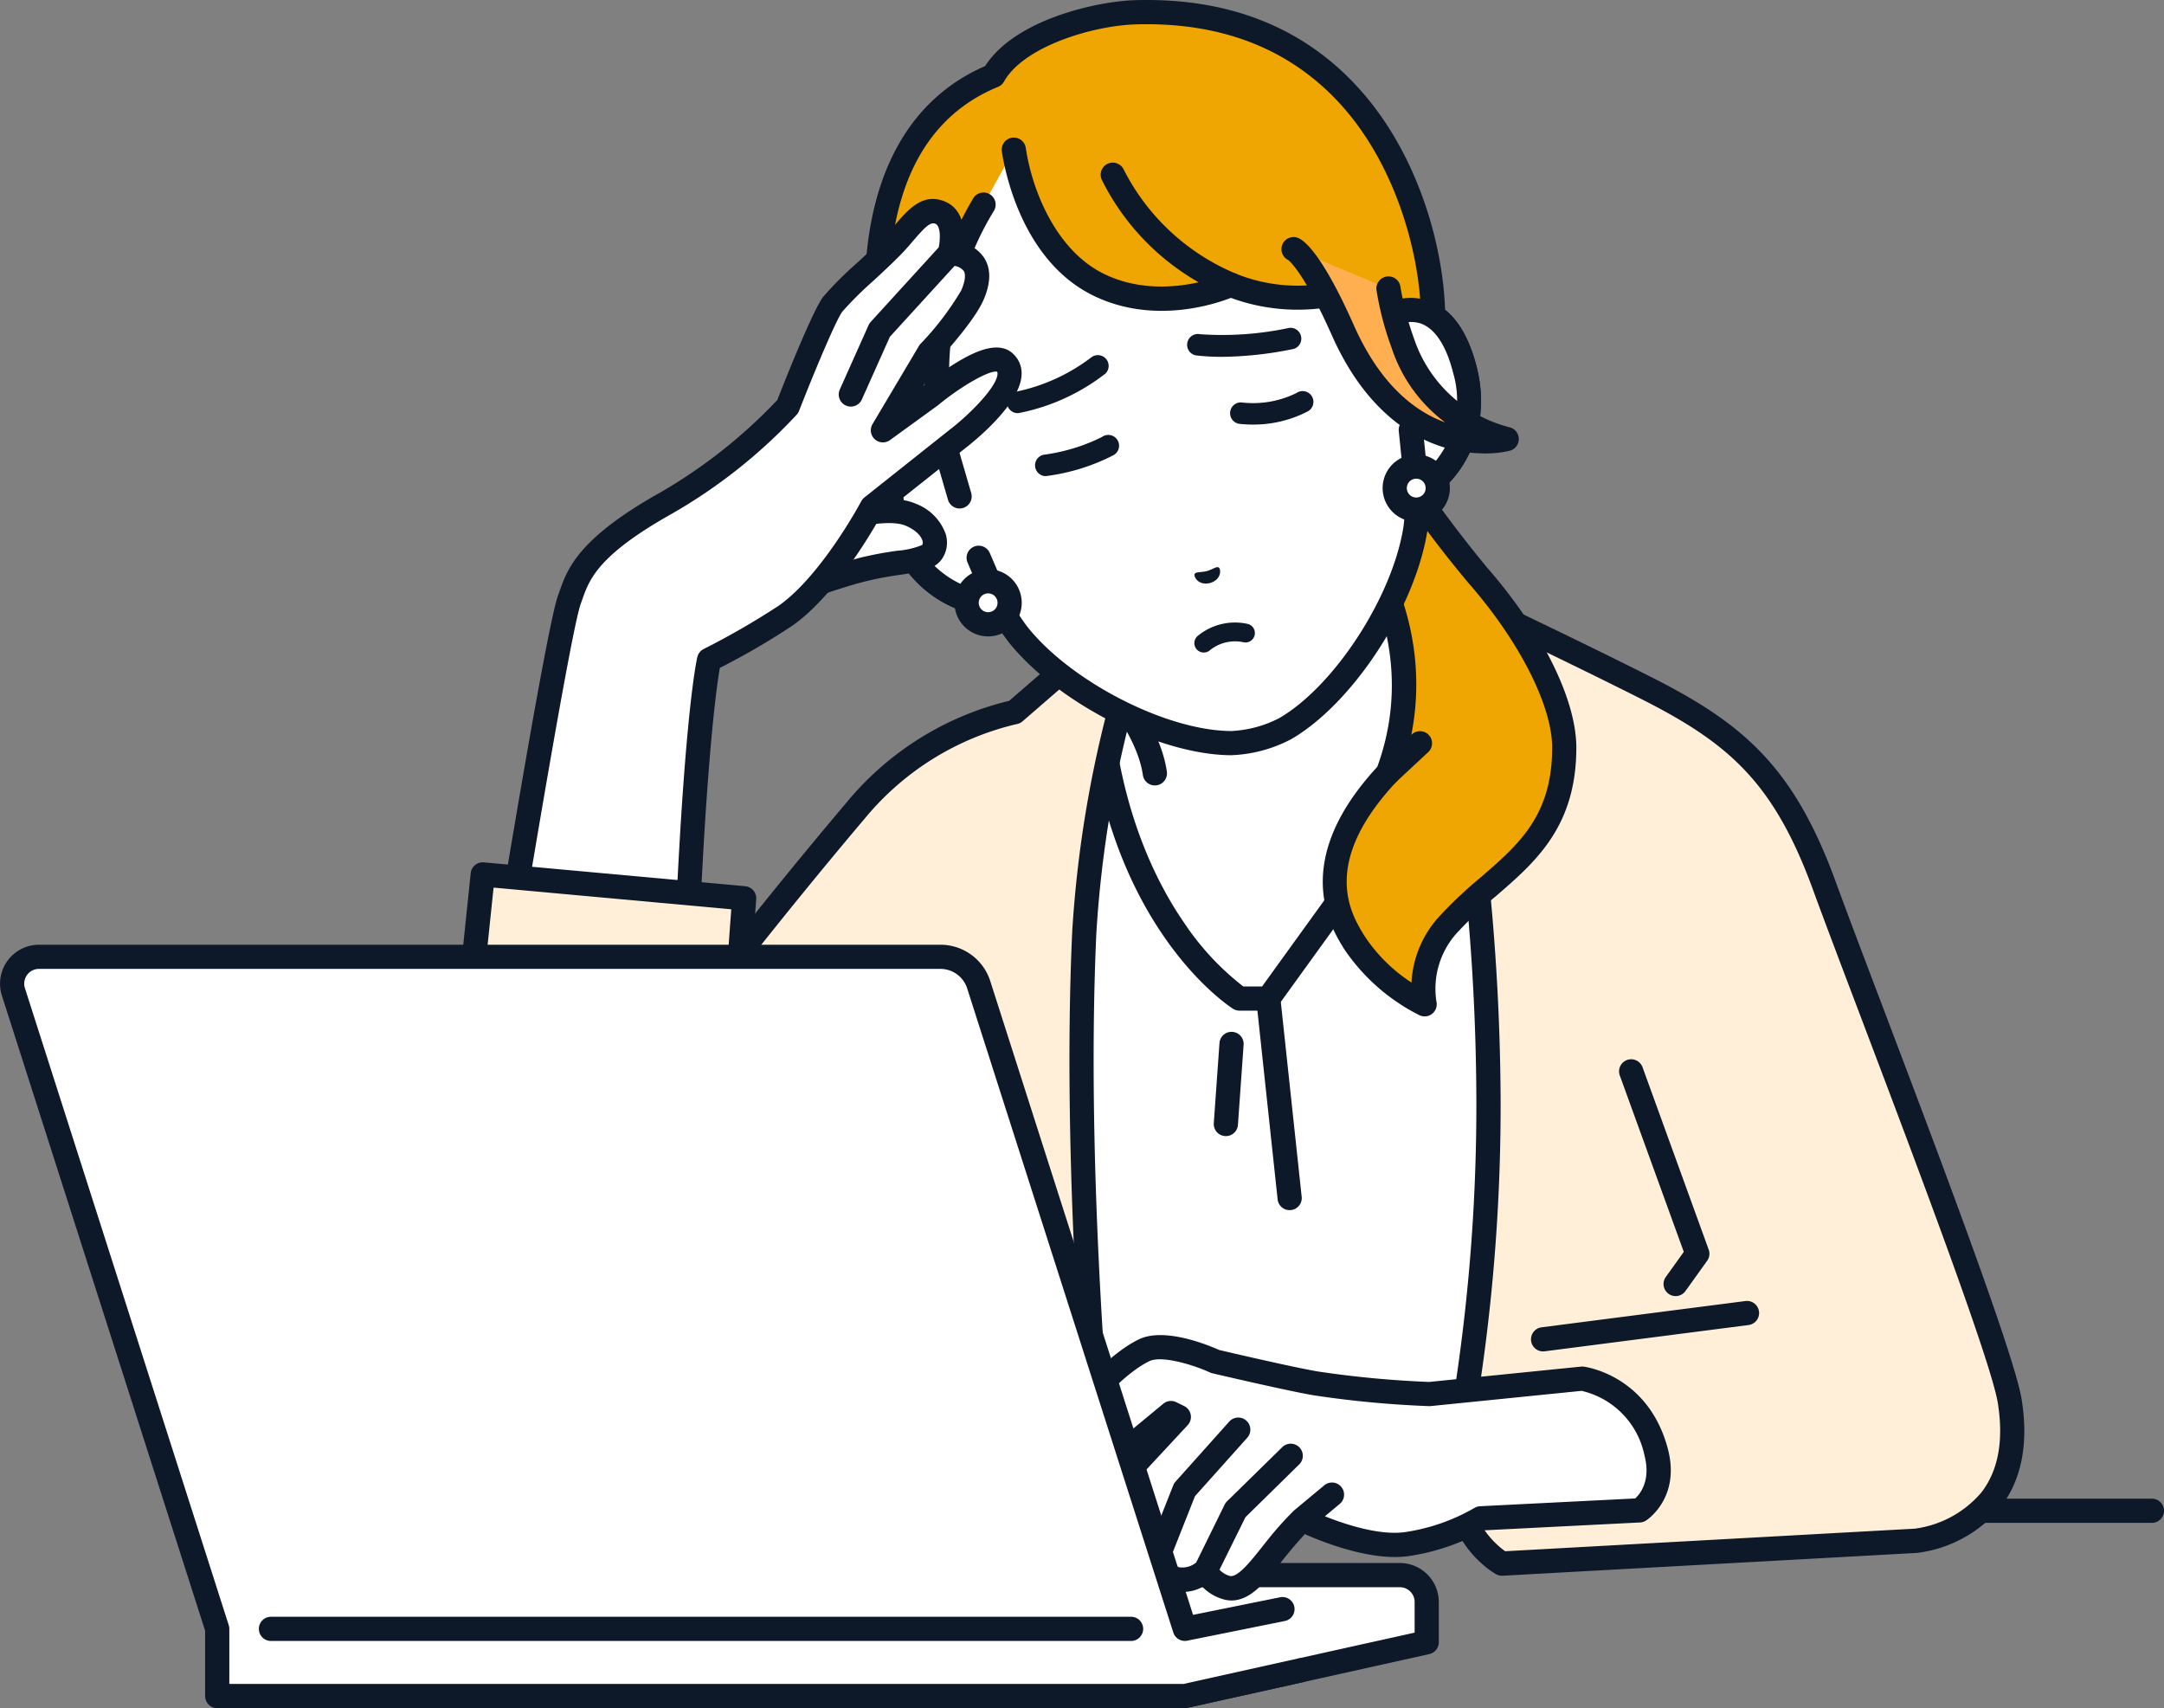 <svg id="img-nocode-icon3" xmlns="http://www.w3.org/2000/svg" xmlns:xlink="http://www.w3.org/1999/xlink" width="220.496" height="174.032" viewBox="0 0 220.496 174.032">
  <rect x="0" y="0" width="220.496" height="174.032" fill="#808080" stroke="none"/>
  <defs>
    <clipPath id="clip-path">
      <rect id="長方形_417" data-name="長方形 417" width="220.496" height="174.032" fill="none"/>
    </clipPath>
  </defs>
  <g id="グループ_152" data-name="グループ 152" clip-path="url(#clip-path)">
    <path id="パス_1082" data-name="パス 1082" d="M362.349,598.28,387,592.8v-4.108a2.739,2.739,0,0,0-2.739-2.739h-51.5V598.28Z" transform="translate(-241.624 -425.481)" fill="#fff"/>
    <path id="パス_1083" data-name="パス 1083" d="M359.082,596.245H329.487a1.232,1.232,0,0,1-1.232-1.232V582.688a1.233,1.233,0,0,1,1.232-1.232h51.5a3.976,3.976,0,0,1,3.971,3.971v4.108a1.232,1.232,0,0,1-.965,1.2l-24.648,5.477a1.235,1.235,0,0,1-.267.029M330.72,593.78h28.226l23.551-5.233v-3.12a1.508,1.508,0,0,0-1.506-1.506H330.72Z" transform="translate(-238.356 -422.213)" fill="#0d1828"/>
    <path id="パス_1084" data-name="パス 1084" d="M370.362,226.187l16.24-29.471h23.192l13.3,24.929v29.17H371.033Z" transform="translate(-268.931 -142.841)" fill="#fff"/>
    <path id="パス_1085" data-name="パス 1085" d="M419.831,248.779H367.765a1.232,1.232,0,0,1-1.232-1.2l-.671-24.628a1.23,1.23,0,0,1,.152-.628l16.24-29.471a1.232,1.232,0,0,1,1.08-.638h23.192a1.233,1.233,0,0,1,1.087.652l13.3,24.929a1.228,1.228,0,0,1,.145.58v29.17a1.232,1.232,0,0,1-1.232,1.232m-50.866-2.465H418.6V218.685l-12.81-24.005H384.063l-15.727,28.54Z" transform="translate(-265.664 -139.573)" fill="#0d1828"/>
    <path id="パス_1086" data-name="パス 1086" d="M304.477,559.987H118.585a1.232,1.232,0,1,1,0-2.465H304.477a1.232,1.232,0,1,1,0,2.465" transform="translate(-85.214 -404.834)" fill="#0d1828"/>
    <path id="パス_1087" data-name="パス 1087" d="M354.973,270.2s4.869-4.619,14.725-14.965c1.6,22.733,14.352,30.858,14.352,30.858h2.935l23.249-32.2,10.567,6.615-.905,77.769-56.552,0Z" transform="translate(-257.757 -184.365)" fill="#fff"/>
    <path id="パス_1088" data-name="パス 1088" d="M416.627,336.249h0l-56.552,0a1.232,1.232,0,0,1-1.223-1.082l-8.371-68.078a1.233,1.233,0,0,1,.375-1.045c.049-.046,4.967-4.724,14.682-14.921a1.232,1.232,0,0,1,2.122.763c.8,11.387,4.509,18.912,7.477,23.219a27.443,27.443,0,0,0,6.033,6.494h1.917l22.88-31.686a1.233,1.233,0,0,1,1.653-.323l10.567,6.615a1.232,1.232,0,0,1,.578,1.059l-.905,77.77a1.233,1.233,0,0,1-1.232,1.218m-55.462-2.466,54.244,0,.883-75.86-9-5.635-22.574,31.262a1.232,1.232,0,0,1-1,.511h-2.934a1.232,1.232,0,0,1-.663-.193c-.52-.331-12.283-8.062-14.669-29.089-6.974,7.275-11.137,11.351-12.447,12.618Z" transform="translate(-254.489 -181.097)" fill="#0d1828"/>
    <path id="パス_1089" data-name="パス 1089" d="M452.811,394.468c-.029,0-.059,0-.088,0a1.232,1.232,0,0,1-1.142-1.316l.579-8.158a1.232,1.232,0,0,1,2.459.174l-.579,8.158a1.232,1.232,0,0,1-1.228,1.145" transform="translate(-327.904 -278.722)" fill="#0d1828"/>
    <path id="パス_1090" data-name="パス 1090" d="M470.768,389.755a1.232,1.232,0,0,1-1.224-1.1l-2.177-20.327a1.232,1.232,0,0,1,2.451-.263l2.177,20.327a1.232,1.232,0,0,1-1.094,1.357,1.284,1.284,0,0,1-.133.007" transform="translate(-339.364 -266.463)" fill="#0d1828"/>
    <path id="パス_1091" data-name="パス 1091" d="M250.663,228.567l-11.5,9.961a29.383,29.383,0,0,0-16.148,9.961c-17.621,20.83-30.62,39.541-30.62,39.541s-12.781,16.734.974,26.228c7.719,5.329,19.962-4.625,19.962-4.625l20.231-15.624a75.578,75.578,0,0,1,5.817,25.877c4.6,0,8.954.01,8.954.01s-3.323-31.877-2.07-58.951a115.762,115.762,0,0,1,4.4-25.4Z" transform="translate(-135.784 -165.97)" fill="#ffefd9"/>
    <path id="パス_1092" data-name="パス 1092" d="M245.066,317.86h0s-4.357-.01-8.952-.01a1.232,1.232,0,0,1-1.231-1.173,77.36,77.36,0,0,0-5.1-23.983l-18.952,14.637c-.533.432-8.125,6.465-15.389,6.465A10.4,10.4,0,0,1,189.4,312a14.925,14.925,0,0,1-6.716-10.117c-1.369-8.642,4.983-17.238,5.446-17.851.522-.749,13.49-19.3,30.676-39.612a30.821,30.821,0,0,1,16.534-10.314l11.244-9.743a1.233,1.233,0,0,1,2.039.932v6.982a1.232,1.232,0,0,1-.055.364,115.509,115.509,0,0,0-4.342,25.089c-1.235,26.667,2.031,58.448,2.064,58.766a1.232,1.232,0,0,1-1.226,1.36m-7.789-2.475c2.6,0,5,0,6.43.007-.609-6.4-3.038-34.072-1.941-57.773a118.23,118.23,0,0,1,4.394-25.52V228l-9.456,8.194a1.231,1.231,0,0,1-.612.285,28.467,28.467,0,0,0-15.4,9.54c-17.378,20.543-30.419,39.262-30.549,39.448-.01.015-.022.03-.033.045-.062.081-6.217,8.275-4.986,16a12.556,12.556,0,0,0,5.681,8.465c6.879,4.749,18.369-4.474,18.484-4.567l.024-.019,20.23-15.625a1.232,1.232,0,0,1,1.869.453,75.758,75.758,0,0,1,5.867,25.167" transform="translate(-132.513 -162.702)" fill="#0d1828"/>
    <path id="パス_1093" data-name="パス 1093" d="M530.426,216.255s13.373,6.3,22.3,10.8c8.634,4.351,13.992,8.346,18.339,20.287,3.887,10.678,17.933,46.512,18.875,52.5,2.069,13.146-9.584,14.18-9.584,14.18L538.2,316.34s-5.19-2.833-4.511-9.989c.9-9.474,3.139-18.374,3.139-37.426a225.148,225.148,0,0,0-6.4-52.671" transform="translate(-385.159 -157.029)" fill="#ffefd9"/>
    <path id="パス_1094" data-name="パス 1094" d="M534.928,314.3a1.232,1.232,0,0,1-.59-.151c-.241-.131-5.9-3.312-5.148-11.187.255-2.688.618-5.336,1-8.139a191,191,0,0,0,2.131-29.17,226.01,226.01,0,0,0-6.355-52.35,1.232,1.232,0,0,1,1.715-1.436c.134.063,13.49,6.355,22.332,10.812,9.385,4.729,14.613,9.073,18.942,20.965,1,2.749,2.684,7.191,4.635,12.335,5.731,15.12,13.581,35.827,14.3,40.4.712,4.521-.027,8.222-2.2,11a13.124,13.124,0,0,1-8.5,4.6l-.041,0L535,314.3l-.068,0m-5.954-99.1a232.911,232.911,0,0,1,5.815,50.448,193.158,193.158,0,0,1-2.154,29.5c-.381,2.778-.74,5.4-.99,8.037a9,9,0,0,0,3.606,8.62l41.745-2.3a10.76,10.76,0,0,0,6.772-3.679c1.721-2.217,2.289-5.272,1.69-9.08-.68-4.318-8.8-25.734-14.17-39.906-1.953-5.152-3.64-9.6-4.646-12.366-4.07-11.181-8.761-15.085-17.736-19.607-6.587-3.319-15.7-7.665-19.932-9.675m48.117,95.543h0Z" transform="translate(-381.891 -153.761)" fill="#0d1828"/>
    <path id="パス_1095" data-name="パス 1095" d="M570.815,489.1a1.233,1.233,0,0,1-.156-2.455l20.782-2.678a1.232,1.232,0,0,1,.315,2.445l-20.782,2.678a1.262,1.262,0,0,1-.159.01" transform="translate(-413.592 -351.414)" fill="#0d1828"/>
    <path id="パス_1096" data-name="パス 1096" d="M608.133,418.2a1.232,1.232,0,0,1-1-1.95l1.831-2.555-6.519-17.97a1.232,1.232,0,1,1,2.317-.841l6.74,18.581a1.232,1.232,0,0,1-.157,1.138l-2.209,3.083a1.23,1.23,0,0,1-1,.515" transform="translate(-437.399 -286.151)" fill="#0d1828"/>
    <path id="パス_1097" data-name="パス 1097" d="M423.237,505.948a104.917,104.917,0,0,1-11.529-1.078c-2.521-.413-10.31-2.239-10.31-2.239s-4.925-2.256-7.23-1.144c-3.58,1.725-7.7,7.193-7.7,7.193s-.953,2.113-2.8,6.105-1.866,6.058,0,6.613,3.48-1.444,4.843-3.928,2.766-4.928,2.766-4.928l5.625-4.655.8.392-4.511,4.857s-3.913,9.4-1.194,10.753c1.727.859,3.61-1.435,3.61-1.435a2.782,2.782,0,0,0,1.679,2.3c1.545.558,3.159-.833,3.159-.833a3.1,3.1,0,0,0,2.04,1.731c1.787.583,3.42-1.806,5.167-3.971a32.415,32.415,0,0,1,2.616-2.939s6.32,3.135,10.7,2.5a20.95,20.95,0,0,0,7.492-2.619l16.184-.813s2.793-1.8,1.691-5.963c-1.785-6.735-7.547-7.465-7.547-7.465Z" transform="translate(-277.583 -363.921)" fill="#fff"/>
    <path id="パス_1098" data-name="パス 1098" d="M444.26,508.261c-1.975-7.452-8.314-8.338-8.583-8.372a1.182,1.182,0,0,0-.279,0l-15.465,1.561a104,104,0,0,1-11.291-1.06c-2.285-.374-9.131-1.966-10.111-2.2-1.136-.508-5.57-2.332-8.163-1.082-3.805,1.834-7.974,7.328-8.15,7.561a1.248,1.248,0,0,0-.139.235c-.009.021-.972,2.155-2.794,6.094-1.474,3.186-1.844,5.241-1.2,6.663a3,3,0,0,0,1.973,1.649c3.266.97,5.451-3.016,6.274-4.517.492-.9.991-1.792,1.427-2.568-.22.68-.446,1.434-.642,2.208-.376,1.485-1.521,6,1.069,7.29a3.606,3.606,0,0,0,3.653-.45,3.6,3.6,0,0,0,1.766,1.372,4.1,4.1,0,0,0,3.236-.312,4.769,4.769,0,0,0,2,1.223,3.1,3.1,0,0,0,.967.159c1.947,0,3.5-1.957,5.005-3.857.177-.224.355-.449.535-.671.823-1.02,1.491-1.763,1.929-2.23,1.925.852,6.826,2.784,10.6,2.232a22.526,22.526,0,0,0,7.682-2.623l15.877-.8a1.225,1.225,0,0,0,.607-.2c.145-.093,3.53-2.346,2.214-7.314m-3.332,5.068-15.8.793a1.248,1.248,0,0,0-.6.19,19.927,19.927,0,0,1-7.01,2.441c-2.611.38-6.113-.775-8.2-1.608l1.512-1.258a1.232,1.232,0,1,0-1.576-1.895l-3.048,2.536c-.008.007-.014.015-.021.022s-.025.018-.037.029a33.625,33.625,0,0,0-2.729,3.062c-.184.228-.366.458-.548.687-1.11,1.4-2.489,3.144-3.278,2.885a2.313,2.313,0,0,1-1.015-.623l2.645-5.35,5.5-5.4a1.233,1.233,0,0,0-1.726-1.76l-5.653,5.545a1.23,1.23,0,0,0-.242.334L396.2,519.85a2.241,2.241,0,0,1-1.764.479,1.41,1.41,0,0,1-.824-1.012l2.464-6.226,5.33-5.959a1.232,1.232,0,0,0-1.837-1.643l-5.477,6.123a1.226,1.226,0,0,0-.227.368l-2.594,6.553c-.465.5-1.423,1.269-1.994.986-.17-.085-.633-1.089.217-4.456a39.028,39.028,0,0,1,1.485-4.522l4.357-4.691a1.232,1.232,0,0,0-.359-1.944l-.8-.392a1.232,1.232,0,0,0-1.33.156l-5.625,4.656a1.249,1.249,0,0,0-.283.336c-.014.025-1.425,2.483-2.778,4.949-.937,1.708-2.29,3.67-3.411,3.34-.338-.1-.4-.231-.429-.3-.139-.309-.3-1.378,1.193-4.614,1.574-3.4,2.509-5.464,2.745-5.984.579-.747,4.164-5.271,7.172-6.721,1.226-.591,4.353.32,6.182,1.155a1.268,1.268,0,0,0,.232.079c.32.075,7.859,1.84,10.392,2.255a104.91,104.91,0,0,0,11.688,1.094,1.483,1.483,0,0,0,.164-.005l15.387-1.553a8.495,8.495,0,0,1,6.394,6.539c.69,2.6-.435,3.97-.95,4.436" transform="translate(-274.318 -360.654)" fill="#0d1828"/>
    <path id="パス_1099" data-name="パス 1099" d="M498.524,168.733l1.7-10.833a132.129,132.129,0,0,0,10.955,15.377c5.342,6.106,8.806,12.984,8.806,17.552,0,10.224-7.06,12.594-11.973,18.193a9.748,9.748,0,0,0-2.251,7.955,18.988,18.988,0,0,1-7.16-6.289c-1.54-2.477-4.925-8.371,3.4-17.247,5.185-13.833-3.483-24.708-3.483-24.708" transform="translate(-360.601 -114.656)" fill="#efa602"/>
    <path id="パス_1100" data-name="パス 1100" d="M502.52,214.942a1.23,1.23,0,0,1-.525-.117,20.115,20.115,0,0,1-7.681-6.753c-1.374-2.212-5.539-8.911,3.38-18.557,4.706-12.922-3.295-23.179-3.377-23.281a1.232,1.232,0,0,1-.254-.96l1.7-10.833a1.233,1.233,0,0,1,2.272-.447,131.774,131.774,0,0,0,10.828,15.2c5.619,6.423,9.111,13.46,9.111,18.363,0,8.058-4.158,11.648-8.18,15.121a40.886,40.886,0,0,0-4.1,3.886,8.489,8.489,0,0,0-1.974,6.879,1.232,1.232,0,0,1-1.2,1.5m-5.942-49.8c1.621,2.259,8.175,12.562,3.339,25.462a1.231,1.231,0,0,1-.256.411c-7.847,8.364-4.629,13.542-3.255,15.753a16.4,16.4,0,0,0,4.771,4.723,10.8,10.8,0,0,1,2.668-6.551,42.777,42.777,0,0,1,4.341-4.126c3.931-3.394,7.326-6.325,7.326-13.255,0-4.267-3.337-10.838-8.5-16.741a117.858,117.858,0,0,1-9.321-12.748Zm2.185,25.03h0Z" transform="translate(-357.357 -111.389)" fill="#0d1828"/>
    <path id="パス_1101" data-name="パス 1101" d="M513.063,277.488a1.232,1.232,0,0,1-.841-2.133l3.295-3.075a1.232,1.232,0,0,1,1.682,1.8l-3.3,3.075a1.227,1.227,0,0,1-.841.331" transform="translate(-371.656 -197.47)" fill="#0d1828"/>
    <path id="パス_1102" data-name="パス 1102" d="M411.512,258.7a1.232,1.232,0,0,1-1.218-1.059c-.639-4.49-5.244-9.443-5.291-9.493a1.232,1.232,0,0,1,1.8-1.688c.211.225,5.185,5.566,5.935,10.833a1.232,1.232,0,0,1-1.046,1.394,1.262,1.262,0,0,1-.175.013" transform="translate(-293.843 -178.677)" fill="#0d1828"/>
    <path id="パス_1103" data-name="パス 1103" d="M381.517,41.485,378.426,29.95a20.472,20.472,0,0,0-4.983-8.867c-4.55-4.749-12.825-10.9-23.487-8.089l-.186.05c-10.638,2.9-14.73,12.362-16.3,18.749a20.469,20.469,0,0,0,.119,10.17L336.683,53.5c-2.733-.275-6.762,1.459-4.7,8.7,1.83,6.41,7.424,8.609,10.38,8.2a22.081,22.081,0,0,0,2.043,3.205c4.764,5.929,14.746,11.012,21.691,11.033a13,13,0,0,0,5.506-1.475c6-3.49,12.107-12.883,13.269-20.4a22.088,22.088,0,0,0,.167-3.8c2.765-1.123,6.511-5.824,4.89-12.291-1.83-7.3-6.186-6.789-8.416-5.184" transform="translate(-240.654 -8.922)" fill="#fff"/>
    <path id="パス_1104" data-name="パス 1104" d="M362.826,82.615c-7.3-.022-17.667-5.285-22.656-11.493a21.931,21.931,0,0,1-1.784-2.7h-.02c-3.611,0-9-2.672-10.843-9.141-1.038-3.638-.773-6.429.788-8.3a5.682,5.682,0,0,1,3.5-1.921l-2.689-10.035A21.763,21.763,0,0,1,329,28.25c1.468-5.989,5.651-16.506,17.169-19.645.033-.009.066-.017.1-.023s.065-.021.1-.03c11.544-3.041,20.425,3.975,24.691,8.429a21.761,21.761,0,0,1,5.283,9.4l2.689,10.035a5.686,5.686,0,0,1,3.992-.087c2.285.836,3.911,3.12,4.83,6.79,1.638,6.538-1.705,11.551-4.838,13.348a21.889,21.889,0,0,1-.194,3.214c-1.219,7.885-7.569,17.629-13.87,21.291a14.192,14.192,0,0,1-6.12,1.642m-23.738-16.7a1.232,1.232,0,0,1,1.087.652A20.833,20.833,0,0,0,342.1,69.59c4.5,5.6,14.19,10.541,20.725,10.561a11.8,11.8,0,0,0,4.892-1.314c5.64-3.278,11.561-12.4,12.661-19.517a20.808,20.808,0,0,0,.153-3.568,1.232,1.232,0,0,1,.768-1.183c2.176-.884,5.631-4.975,4.158-10.85-.7-2.789-1.835-4.543-3.286-5.074a3.614,3.614,0,0,0-3.214.591,1.232,1.232,0,0,1-1.91-.681L373.955,27.02a19.289,19.289,0,0,0-4.682-8.333c-4.753-4.962-12.48-10.334-22.283-7.75l-.089.02c-.028.01-.058.019-.087.027-9.784,2.666-13.787,11.18-15.423,17.854a19.286,19.286,0,0,0,.112,9.558l3.091,11.535a1.232,1.232,0,0,1-1.314,1.545,3.612,3.612,0,0,0-3.079,1.1c-.991,1.185-1.1,3.272-.309,6.037,1.662,5.824,6.7,7.639,9.026,7.317a1.225,1.225,0,0,1,.17-.012" transform="translate(-237.373 -5.672)" fill="#0d1828"/>
    <path id="パス_1105" data-name="パス 1105" d="M352.5,4.519c-4.161.127-11.985,2.114-14.423,6.457-10.461,4.3-11.74,15.591-11.881,21.3a44.181,44.181,0,0,0,2.809,16.809l2.574,3.664,1.3-4.9a34.361,34.361,0,0,1,4.189-23.729l3.083-5.6c.522,3.515,2.674,10.839,8.639,13.758,6.546,3.2,13.493,0,13.493,0s4.037,2.053,10.359.974c.243.025,5.07,2.583,5.07,2.583l2.461,3.9,2.511-1.282c1.236-8.178-3.6-34.737-30.186-33.926" transform="translate(-236.852 -3.268)" fill="#efa602"/>
    <path id="パス_1106" data-name="パス 1106" d="M328.311,50.712a1.232,1.232,0,0,1-1.008-.524l-2.574-3.664a1.207,1.207,0,0,1-.125-.225A45.059,45.059,0,0,1,321.7,28.976c.277-11.2,4.516-18.878,12.264-22.247,3.066-4.8,11.519-6.6,15.235-6.71,9.613-.293,17.361,2.8,23.04,9.207,7.28,8.206,9.3,20.223,8.4,26.135a1.232,1.232,0,0,1-.658.913l-2.511,1.282a1.233,1.233,0,0,1-1.6-.439L373.58,33.5c-1.768-.935-3.66-1.915-4.354-2.245a19.756,19.756,0,0,1-10.221-.907c-1.828.712-8.022,2.7-14.023-.233-7.325-3.585-9.046-12.861-9.316-14.684a1.232,1.232,0,0,1,2.438-.362c.659,4.444,3.14,10.472,7.962,12.832,5.92,2.9,12.373.016,12.437-.013a1.237,1.237,0,0,1,1.073.022,16.868,16.868,0,0,0,9.593.857,1.209,1.209,0,0,1,.336-.011c.279.029.481.05,5.518,2.72a1.232,1.232,0,0,1,.465.431l1.86,2.945.929-.474c.569-5.506-1.459-16.268-7.888-23.514-5.171-5.829-12.278-8.651-21.121-8.378-4.314.131-11.366,2.23-13.386,5.828a1.232,1.232,0,0,1-.607.537c-7.118,2.922-10.858,9.715-11.117,20.189a43.788,43.788,0,0,0,2.666,16.184l.973,1.385.547-2.061A35.384,35.384,0,0,1,332.752,20.2a1.232,1.232,0,1,1,2.1,1.289c-6.7,10.909-4.066,22.686-4.039,22.8a1.235,1.235,0,0,1-.009.6l-1.3,4.9a1.232,1.232,0,0,1-.975.9,1.209,1.209,0,0,1-.217.019" transform="translate(-233.584 0)" fill="#0d1828"/>
    <path id="パス_1107" data-name="パス 1107" d="M422.79,74.165a1.226,1.226,0,0,1-.411-.071A24.66,24.66,0,0,1,409.634,62.27a1.232,1.232,0,1,1,2.211-1.088A22.569,22.569,0,0,0,423.2,71.772a1.233,1.233,0,0,1-.414,2.394" transform="translate(-297.356 -43.926)" fill="#0d1828"/>
    <path id="パス_1108" data-name="パス 1108" d="M338.429,168.689l-1.746-6c-2.733-.275-6.762,1.459-4.7,8.7,1.83,6.411,7.424,8.609,10.38,8.2l-2-4.646Z" transform="translate(-240.654 -118.116)" fill="#fff"/>
    <path id="パス_1109" data-name="パス 1109" d="M338.364,177.6c-3.611,0-9-2.672-10.843-9.141-1.038-3.638-.773-6.429.788-8.3a5.959,5.959,0,0,1,5.216-1.967,1.232,1.232,0,0,1,1.06.882l1.746,6a1.232,1.232,0,1,1-2.366.689l-1.49-5.118a3.277,3.277,0,0,0-2.275,1.1c-.991,1.185-1.1,3.273-.308,6.037a9.841,9.841,0,0,0,7.291,7.227l-1.223-2.848a1.232,1.232,0,1,1,2.265-.973l2,4.646a1.233,1.233,0,0,1-.963,1.707,6.487,6.487,0,0,1-.891.059" transform="translate(-237.372 -114.845)" fill="#0d1828"/>
    <path id="パス_1110" data-name="パス 1110" d="M514.345,116.261l1.08,4.319,1.81,6.916.636,6.24c2.765-1.123,6.511-5.824,4.89-12.291-1.83-7.3-6.186-6.789-8.416-5.184" transform="translate(-373.482 -83.697)" fill="#fff"/>
    <path id="パス_1111" data-name="パス 1111" d="M514.6,131.705a1.233,1.233,0,0,1-1.226-1.108l-.635-6.24a1.232,1.232,0,1,1,2.452-.25l.433,4.251a9.847,9.847,0,0,0,2.671-9.877c-.7-2.789-1.835-4.544-3.286-5.075a3.277,3.277,0,0,0-2.515.185l.857,3.426a1.232,1.232,0,0,1-2.391.6l-1.08-4.319a1.232,1.232,0,0,1,.476-1.3,5.96,5.96,0,0,1,5.5-.9c2.285.836,3.91,3.121,4.83,6.79,1.777,7.088-2.3,12.385-5.622,13.732a1.228,1.228,0,0,1-.464.091" transform="translate(-370.214 -80.435)" fill="#0d1828"/>
    <path id="パス_1112" data-name="パス 1112" d="M492.431,102.323a30.063,30.063,0,0,1-1.474-5.609L481.3,92.709s1.62.621,5.016,8.264C492.48,114.853,503,112.049,503,112.049s-7.919-1.693-10.565-9.726" transform="translate(-349.484 -67.319)" fill="#ffaf50"/>
    <path id="パス_1113" data-name="パス 1113" d="M497.467,110.243a14.218,14.218,0,0,1-4.127-.617c-3.348-1.018-8.047-3.826-11.422-11.422-2.815-6.335-4.281-7.542-4.454-7.669a1.232,1.232,0,0,1,1.005-2.247c.63.242,2.449,1.594,5.7,8.915,2.729,6.141,6.3,8.793,9.3,9.884a15.516,15.516,0,0,1-5.475-7.649,30.569,30.569,0,0,1-1.531-5.884,1.232,1.232,0,0,1,2.455-.221,30.661,30.661,0,0,0,1.417,5.333,13.864,13.864,0,0,0,9.655,8.908,1.233,1.233,0,0,1,.057,2.4,10.814,10.814,0,0,1-2.578.273M477.585,90.59h0m0,0h0" transform="translate(-346.215 -64.05)" fill="#0d1828"/>
    <path id="パス_1114" data-name="パス 1114" d="M523.221,175.2a2.191,2.191,0,1,1-2.682-1.551,2.191,2.191,0,0,1,2.682,1.551" transform="translate(-376.799 -126.038)" fill="#fff"/>
    <path id="パス_1115" data-name="パス 1115" d="M517.835,175.923a3.425,3.425,0,1,1,.883-.116,3.43,3.43,0,0,1-.883.116m0-4.382a.959.959,0,1,0,.247,1.885.959.959,0,0,0-.247-1.885" transform="translate(-373.528 -122.771)" fill="#0d1828"/>
    <path id="パス_1116" data-name="パス 1116" d="M363.938,217.88a2.191,2.191,0,1,1-2.682-1.551,2.191,2.191,0,0,1,2.682,1.551" transform="translate(-261.138 -157.029)" fill="#fff"/>
    <path id="パス_1117" data-name="パス 1117" d="M358.555,218.6a3.424,3.424,0,1,1,.883-.116,3.429,3.429,0,0,1-.883.116m0-4.382a.946.946,0,0,0-.247.033.958.958,0,1,0,.247-.033" transform="translate(-257.872 -153.762)" fill="#0d1828"/>
    <path id="パス_1118" data-name="パス 1118" d="M375.611,137.86a1.1,1.1,0,0,1-.2-2.173,18.97,18.97,0,0,0,7.757-3.529,1.1,1.1,0,0,1,1.438,1.653,20.906,20.906,0,0,1-8.8,4.031,1.1,1.1,0,0,1-.2.018" transform="translate(-271.948 -95.768)" fill="#0d1828"/>
    <path id="パス_1119" data-name="パス 1119" d="M445.472,124.857a21.921,21.921,0,0,1-2.454-.129,1.1,1.1,0,1,1,.247-2.177,32.487,32.487,0,0,0,9.068-.643,1.1,1.1,0,0,1,.483,2.137,37.319,37.319,0,0,1-7.344.812" transform="translate(-320.983 -88.501)" fill="#0d1828"/>
    <path id="パス_1120" data-name="パス 1120" d="M445.32,234.652a.958.958,0,0,1-.645-1.668,5.961,5.961,0,0,1,5.09-1.254.959.959,0,1,1-.452,1.863,4.078,4.078,0,0,0-3.349.81.956.956,0,0,1-.645.249" transform="translate(-322.664 -168.171)" fill="#0d1828"/>
    <path id="パス_1121" data-name="パス 1121" d="M446.874,211.03c-.222-.152-.624.19-1.224.365-.607.148-1.125.052-1.243.294s.354,1.213,1.568.922c1.2-.353,1.129-1.424.9-1.581" transform="translate(-322.685 -153.208)" fill="#0d1828"/>
    <path id="パス_1122" data-name="パス 1122" d="M386.016,166.155a1.1,1.1,0,0,1-.139-2.182,18.781,18.781,0,0,0,5.9-1.8,1.1,1.1,0,1,1,1.131,1.876,20.678,20.678,0,0,1-6.753,2.093,1.166,1.166,0,0,1-.141.009" transform="translate(-279.504 -117.647)" fill="#0d1828"/>
    <path id="パス_1123" data-name="パス 1123" d="M459.7,149.047a12.4,12.4,0,0,1-1.431-.083,1.1,1.1,0,0,1,.254-2.176,10,10,0,0,0,5.629-.951,1.1,1.1,0,1,1,1.09,1.9,11.957,11.957,0,0,1-5.542,1.31" transform="translate(-332.058 -105.791)" fill="#0d1828"/>
    <path id="パス_1124" data-name="パス 1124" d="M321.453,396.954a1.232,1.232,0,0,1-1.124-.727A136.365,136.365,0,0,0,309.7,377.553a1.232,1.232,0,1,1,2.03-1.4,138.992,138.992,0,0,1,10.848,19.059,1.233,1.233,0,0,1-1.123,1.739" transform="translate(-224.723 -272.751)" fill="#0d1828"/>
    <path id="パス_1125" data-name="パス 1125" d="M302.555,190.48c-3.317-1.483-10.945,1.657-10.945,1.657l-2.8,6.866s5.144-2.021,8.774-2.943,6.369-.726,7.1-1.8.08-2.8-2.126-3.782" transform="translate(-209.712 -138.024)" fill="#fff"/>
    <path id="パス_1126" data-name="パス 1126" d="M285.539,196.985a1.232,1.232,0,0,1-.451-2.38,92.48,92.48,0,0,1,8.921-2.991,37.866,37.866,0,0,1,3.863-.73,8.32,8.32,0,0,0,2.535-.583.538.538,0,0,0,.028-.443c-.058-.206-.349-.922-1.652-1.5-2.06-.921-7.211.537-9.973,1.672a1.232,1.232,0,0,1-.938-2.279c.831-.342,8.223-3.294,11.917-1.643a5.155,5.155,0,0,1,3.017,3.083,2.964,2.964,0,0,1-.377,2.519c-.752,1.1-2.2,1.317-4.195,1.616a35.386,35.386,0,0,0-3.62.681c-3.511.892-8.576,2.876-8.626,2.9a1.237,1.237,0,0,1-.451.085" transform="translate(-206.443 -134.774)" fill="#0d1828"/>
    <path id="パス_1127" data-name="パス 1127" d="M201.949,108.291a53.356,53.356,0,0,0,12.387-9.833s3.537-9.069,4.593-10.433,4.033-3.859,5.977-5.842,3.067-4.142,4.846-3.524c2.03.705,1.1,4.168,1.1,4.168s4.159,0,2.293,4.29c-.888,2.043-4.381,5.8-4.381,5.8l-4.732,7.964,4.858-3.526s5.857-4.825,7.509-3.422c2.535,2.153-4.639,7.735-4.639,7.735l-8.839,7.021s-4.117,7.778-8.792,11.074a78.8,78.8,0,0,1-7.8,4.5s-1.582,6.474-2.594,37.092c-10.34,6.119-19.106-1.434-19.106-1.434s6.222-38.435,7.46-41.795c.824-2.237,1.338-5.062,9.862-9.835" transform="translate(-134.063 -57.039)" fill="#fff"/>
    <path id="パス_1128" data-name="パス 1128" d="M233.926,89.7c-1.538-1.306-4.057-.011-5.819,1.075a33.326,33.326,0,0,0-3.233,2.3l1.613-2.714c.648-.7,3.626-4,4.518-6.045.765-1.758.781-3.215.049-4.333A3.675,3.675,0,0,0,229,78.529c.146-1.66-.214-3.666-2.116-4.327-2.139-.744-3.542.883-4.9,2.457-.389.451-.791.918-1.233,1.368-.77.786-1.723,1.669-2.645,2.523a35.888,35.888,0,0,0-3.426,3.427c-1.064,1.375-3.923,8.587-4.682,10.525a52.769,52.769,0,0,1-11.925,9.42c-8.366,4.684-9.461,7.784-10.26,10.048-.053.148-.1.293-.156.436-1.243,3.374-6.881,38.078-7.52,42.024a1.233,1.233,0,0,0,.412,1.131,19.021,19.021,0,0,0,6.1,3.251,17.7,17.7,0,0,0,5.423.867,17.492,17.492,0,0,0,9.014-2.557,1.233,1.233,0,0,0,.6-1.02c.842-25.482,2.094-34.232,2.457-36.309a73.9,73.9,0,0,0,7.414-4.321c4.454-3.139,8.3-9.909,9.046-11.273l8.631-6.856c.934-.726,5.593-4.5,5.656-7.47a2.694,2.694,0,0,0-.976-2.177m-6.2,7.709-8.838,7.021a1.224,1.224,0,0,0-.323.388c-.04.075-4.037,7.559-8.413,10.643a78.024,78.024,0,0,1-7.644,4.411,1.232,1.232,0,0,0-.643.808c-.065.267-1.6,6.847-2.6,36.654a15.376,15.376,0,0,1-16.565-1.226c1.811-11.154,6.323-38.239,7.283-40.846.056-.153.111-.308.167-.467.706-2,1.585-4.488,9.14-8.718a54.109,54.109,0,0,0,12.707-10.09,1.242,1.242,0,0,0,.227-.371c1.442-3.7,3.766-9.283,4.419-10.127a35.976,35.976,0,0,1,3.152-3.127c.943-.874,1.918-1.778,2.73-2.606.5-.507.945-1.026,1.339-1.485,1.156-1.342,1.713-1.913,2.222-1.737.585.2.54,1.562.373,2.413l-6.933,7.6a1.239,1.239,0,0,0-.215.328l-2.918,6.525a1.233,1.233,0,1,0,2.25,1.006l2.837-6.344,6.592-7.223a1.5,1.5,0,0,1,.929.507c.234.363.143,1.09-.25,1.993a29.708,29.708,0,0,1-4.154,5.448,1.234,1.234,0,0,0-.157.21L219.7,96.954a1.232,1.232,0,0,0,1.783,1.627l4.858-3.526.06-.046c2.366-1.95,5.182-3.54,5.967-3.4a.25.25,0,0,1,.068.209c-.028,1.325-2.825,4.112-4.715,5.586" transform="translate(-130.796 -53.745)" fill="#0d1828"/>
    <path id="パス_1129" data-name="パス 1129" d="M193.474,327.715l-26.633-2.431s-4.113,39.313-4.728,47.089,1.655,21.639,15.554,20.826c9.356-.548,15.686-6.947,24.683-15.974,9.16-9.19,14.373-14.246,14.373-14.246l-25.632-2.551Z" transform="translate(-117.65 -236.199)" fill="#ffefd9"/>
    <path id="パス_1130" data-name="パス 1130" d="M173.242,391.2a14.031,14.031,0,0,1-10.451-4.088c-4.505-4.6-5.627-12.366-5.174-18.1.609-7.7,4.689-46.727,4.73-47.12a1.231,1.231,0,0,1,1.338-1.1l26.633,2.431a1.232,1.232,0,0,1,1.117,1.317l-2.383,32.712a1.232,1.232,0,0,1-2.458-.179l2.3-31.5-24.217-2.211c-.7,6.68-4.053,38.945-4.6,45.848-.411,5.2.55,12.176,4.477,16.183,2.391,2.44,5.678,3.553,9.776,3.316,8.837-.518,14.765-6.466,23.737-15.469l.144-.145c9.062-9.092,14.336-14.21,14.388-14.261a1.232,1.232,0,0,1,1.716,1.769c-.052.051-5.312,5.156-14.358,14.232l-.144.145c-9.036,9.066-15.564,15.617-25.339,16.189q-.625.037-1.23.037" transform="translate(-114.384 -232.931)" fill="#0d1828"/>
    <path id="パス_1131" data-name="パス 1131" d="M124,424.423l-1.753-5.477L103,358.812a4.108,4.108,0,0,0-3.912-2.856H7.248a2.739,2.739,0,0,0-2.608,3.573l20.766,64.894v6.847H124l11.735-2.608-1.748-6.253Z" transform="translate(-3.273 -258.471)" fill="#fff"/>
    <path id="パス_1132" data-name="パス 1132" d="M120.726,429.235H22.133A1.233,1.233,0,0,1,20.9,428v-6.654L.193,356.637a3.971,3.971,0,0,1,3.782-5.181H95.818a5.323,5.323,0,0,1,5.086,3.713l20.66,64.561,8.906-1.8a1.233,1.233,0,0,1,.487,2.416l-9.987,2.014a1.233,1.233,0,0,1-1.418-.833l-21-65.611a2.867,2.867,0,0,0-2.739-2H3.975a1.506,1.506,0,0,0-1.435,1.966L23.307,420.78a1.23,1.23,0,0,1,.059.375v5.614h97.225l11.6-2.578a1.232,1.232,0,1,1,.535,2.406l-11.735,2.608a1.244,1.244,0,0,1-.268.029" transform="translate(0 -255.203)" fill="#0d1828"/>
    <path id="パス_1133" data-name="パス 1133" d="M185.185,603.921H97.547a1.232,1.232,0,0,1,0-2.465h87.638a1.232,1.232,0,0,1,0,2.465" transform="translate(-69.937 -436.736)" fill="#0d1828"/>
  </g>
</svg>
